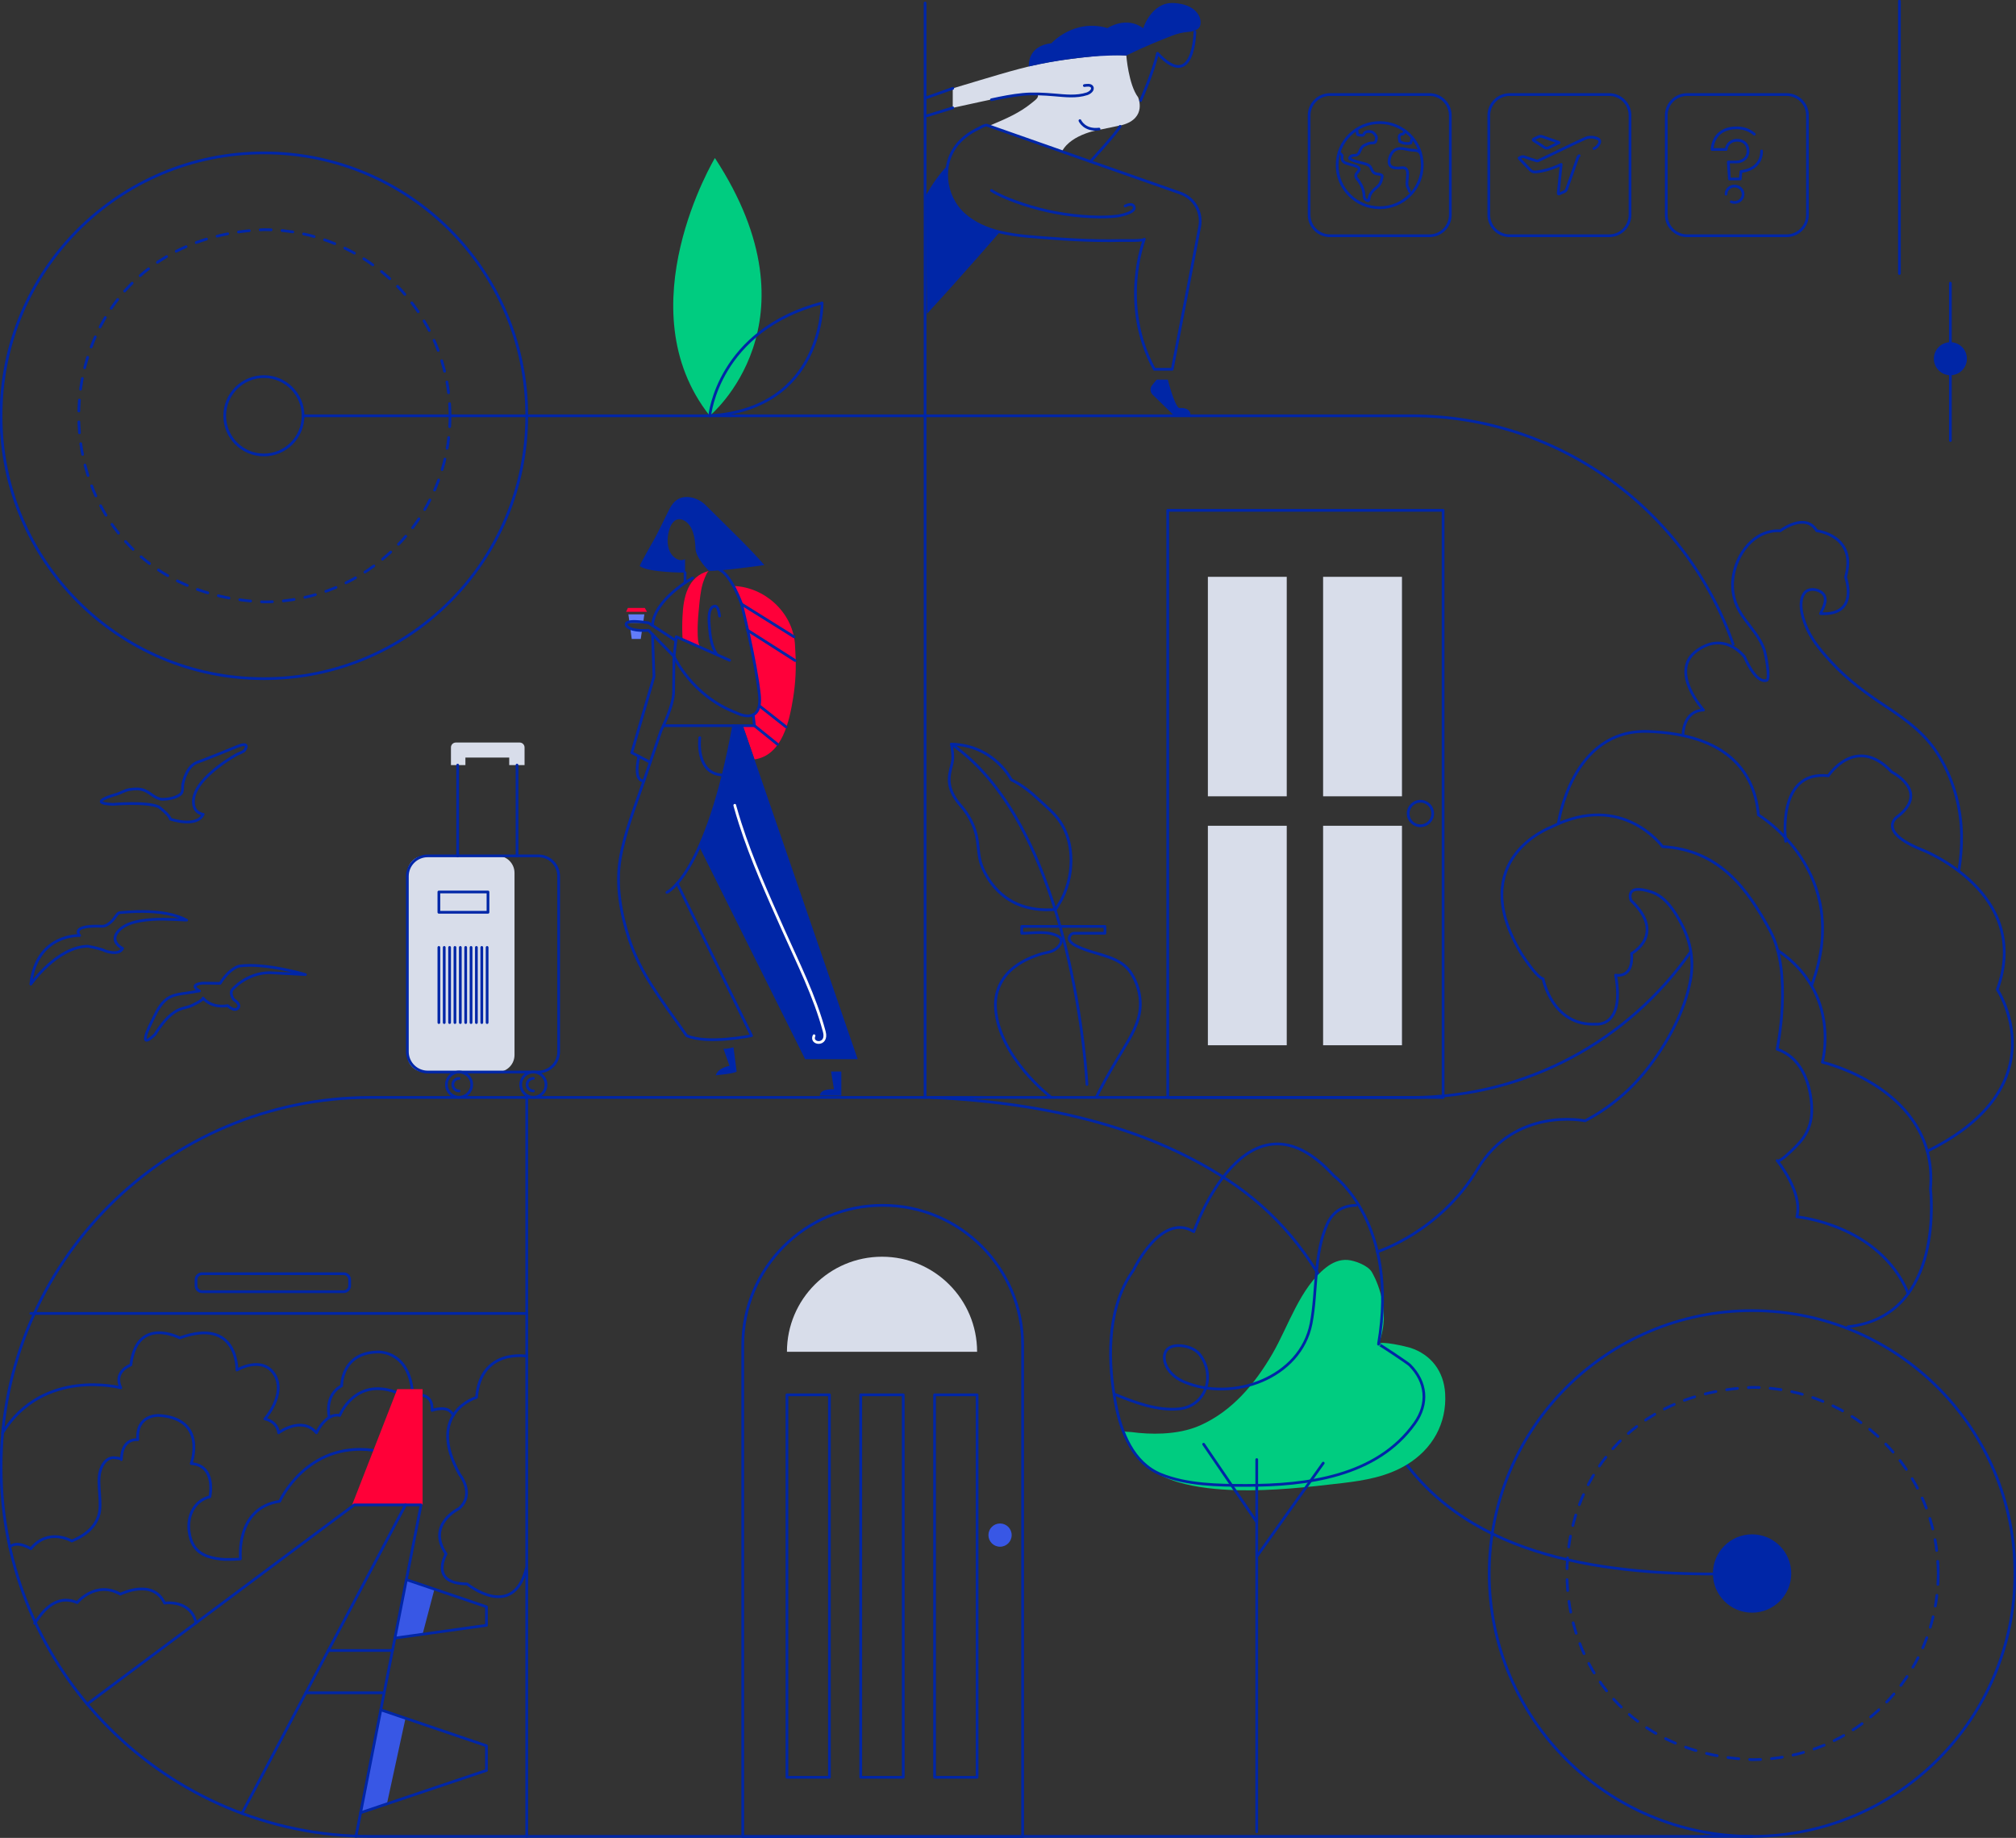 <svg width="554" height="505" viewBox="0 0 554 505" fill="none" xmlns="http://www.w3.org/2000/svg">
  <rect x="0" y="0" width="554" height="505" fill="#333333" stroke="none"/>
  <g clip-path="url(#clip0_1009_18222)">
    <path d="M144.754 504.583V301.547" stroke="#0026A7" stroke-width="0.75" stroke-linecap="round" stroke-linejoin="round"/>
    <path d="M481.471 432.353C449.445 433.226 410.15 430.806 388.33 404.673C377.52 391.722 374.343 374.774 367.415 359.798C360.487 344.821 350.814 333.077 337.46 324.278C313.529 308.505 284.039 302.807 255.832 301.539" stroke="#0026A7" stroke-width="0.75" stroke-linecap="round" stroke-linejoin="round"/>
    <path d="M242.573 331.19C263.798 331.19 281.025 348.417 281.025 369.64V504.714H204.113V369.64C204.113 348.417 221.34 331.19 242.565 331.19H242.573Z" stroke="#0026A7" stroke-width="0.75" stroke-linecap="round" stroke-linejoin="round"/>
    <path d="M216.254 371.434C216.254 357.007 227.953 345.309 242.381 345.309C256.809 345.309 268.508 357.007 268.508 371.434H216.254Z" fill="#D8DDEA"/>
    <path d="M227.929 383.256H216.254V488.346H227.929V383.256Z" stroke="#0026A7" stroke-width="0.75" stroke-linecap="round" stroke-linejoin="round"/>
    <path d="M248.211 383.256H236.535V488.346H248.211V383.256Z" stroke="#0026A7" stroke-width="0.75" stroke-linecap="round" stroke-linejoin="round"/>
    <path d="M268.5 383.256H256.824V488.346H268.5V383.256Z" stroke="#0026A7" stroke-width="0.75" stroke-linecap="round" stroke-linejoin="round"/>
    <path d="M274.814 424.992C276.578 424.992 278.008 423.562 278.008 421.799C278.008 420.035 276.578 418.605 274.814 418.605C273.051 418.605 271.621 420.035 271.621 421.799C271.621 423.562 273.051 424.992 274.814 424.992Z" fill="#3857E5"/>
    <path d="M254.211 301.546V0.819" stroke="#0026A7" stroke-width="0.75" stroke-linecap="round" stroke-linejoin="round"/>
    <path d="M72.519 186.475C112.412 186.475 144.752 154.136 144.752 114.245C144.752 74.353 112.412 42.015 72.519 42.015C32.625 42.015 0.285 74.353 0.285 114.245C0.285 154.136 32.625 186.475 72.519 186.475Z" stroke="#0026A7" stroke-width="0.75" stroke-linecap="round" stroke-linejoin="round"/>
    <path d="M123.668 114.244C123.668 142.488 100.773 165.39 72.52 165.39C4.678 162.699 4.694 65.789 72.52 63.106C100.766 63.106 123.66 86 123.66 114.252L123.668 114.244Z" stroke="#0026A7" stroke-width="0.75" stroke-linecap="round" stroke-linejoin="round" stroke-dasharray="3 3"/>
    <path d="M532.621 432.353C532.621 460.597 509.726 483.498 481.473 483.498C413.631 480.808 413.647 383.898 481.473 381.215C509.719 381.215 532.614 404.109 532.614 432.36L532.621 432.353Z" stroke="#0026A7" stroke-width="0.75" stroke-linecap="round" stroke-linejoin="round" stroke-dasharray="3 3"/>
    <path d="M481.472 504.582C521.365 504.582 553.706 472.244 553.706 432.352C553.706 392.461 521.365 360.122 481.472 360.122C441.578 360.122 409.238 392.461 409.238 432.352C409.238 472.244 441.578 504.582 481.472 504.582Z" stroke="#0026A7" stroke-width="0.75" stroke-linecap="round" stroke-linejoin="round"/>
    <path d="M464.531 261.627C447.589 285.766 419.545 301.546 387.82 301.546H101.816C45.742 301.546 0.293 346.993 0.293 403.064C0.293 459.135 45.75 504.582 101.816 504.582H481.479" stroke="#0026A7" stroke-width="0.75" stroke-linecap="round" stroke-linejoin="round"/>
    <path d="M83.281 114.244H387.819C428.73 114.244 463.509 140.47 476.267 177.026" stroke="#0026A7" stroke-width="0.75" stroke-linecap="round" stroke-linejoin="round"/>
    <path d="M396.565 140.216H320.898V301.547H396.565V140.216Z" stroke="#0026A7" stroke-width="0.75" stroke-linecap="round" stroke-linejoin="round"/>
    <path d="M353.599 158.493H331.926V218.801H353.599V158.493Z" fill="#D8DDEA"/>
    <path d="M385.263 158.493H363.59V218.801H385.263V158.493Z" fill="#D8DDEA"/>
    <path d="M353.599 226.896H331.926V287.204H353.599V226.896Z" fill="#D8DDEA"/>
    <path d="M385.263 226.896H363.59V287.204H385.263V226.896Z" fill="#D8DDEA"/>
    <path d="M390.34 226.896C392.202 226.896 393.711 225.387 393.711 223.525C393.711 221.664 392.202 220.154 390.34 220.154C388.478 220.154 386.969 221.664 386.969 223.525C386.969 225.387 388.478 226.896 390.34 226.896Z" stroke="#0026A7" stroke-width="0.75" stroke-linecap="round" stroke-linejoin="round"/>
    <path d="M173.246 172.943L173.602 175.564H176.084L176.463 172.943H173.246Z" fill="#627CFB"/>
    <path d="M177.068 168.8H172.684L173.001 171.135H176.727L177.068 168.8Z" fill="#627CFB"/>
    <path d="M177.796 168.112H172.051L172.546 167.045H177.2L177.796 168.112Z" fill="#FF003A"/>
    <path d="M193.041 160.588C192.894 161.122 192.771 161.663 192.678 162.212C192.33 164.129 192.16 166.101 191.982 168.034C191.804 169.967 191.681 171.869 191.719 173.786C191.75 175.085 191.735 176.716 192.431 177.869L187.59 175.735C187.443 173.662 187.451 171.567 187.544 169.495C187.791 164.206 188.874 158.384 194.828 156.861C194.333 156.985 193.652 158.848 193.467 159.328C193.304 159.738 193.165 160.163 193.041 160.588Z" fill="#FF003A"/>
    <path d="M201.539 161.014C210.006 161.253 217.614 168.096 218.418 176.585C218.434 176.756 218.449 176.918 218.457 177.088C218.503 177.861 218.534 178.634 218.581 179.408C218.82 183.513 218.627 187.626 217.97 191.686C216.949 197.964 215.063 207.543 207.33 208.665L204.137 199.402H207.33L207.021 196.611C207.021 196.611 208.792 195.358 208.769 193.417C208.738 191.477 207.733 184.371 207.733 184.371L205.892 175.093L204.168 167.539L203.449 165.104L201.547 161.029L201.539 161.014Z" fill="#FF003A"/>
    <path d="M201.562 287.753C201.562 287.753 199.892 288.271 198.802 288.155L200.472 292.871C200.472 292.871 197.364 293.335 196.676 295.461C196.676 295.461 201.856 294.998 202.428 294.425L201.562 287.753Z" fill="#0026A7"/>
    <path d="M231.2 294.425H228.378L229.182 299.319C229.182 299.319 225.44 298.971 225.27 301.043H231.2V294.425Z" fill="#0026A7"/>
    <path d="M235.694 291.031H221.25L192.309 232.927C192.309 232.927 199.546 216.049 201.61 199.395H204.139L235.694 291.031Z" fill="#0026A7"/>
    <path d="M223.699 284.583C222.609 286.995 227.589 287.49 226.522 283.485C223.931 273.751 219.246 264.535 215.163 255.357C210.91 245.808 206.604 236.252 203.41 226.293C202.9 224.708 202.421 223.108 201.972 221.507C201.949 221.43 201.918 221.345 201.918 221.268" stroke="white" stroke-width="0.75" stroke-linecap="round" stroke-linejoin="round"/>
    <path d="M185.209 180.374L185.109 189.861C185.24 193.696 181.668 200.709 181.668 200.709L176.951 214.548C174.539 221.631 171.67 228.643 170.418 236.058C169.196 243.303 170.619 251.096 172.876 258.001C175.923 267.349 181.714 274.702 187.312 282.627L188.681 284.567C194.503 287.08 206.534 284.567 206.534 284.567L186.091 242.738" stroke="#0026A7" stroke-width="0.75" stroke-linecap="round" stroke-linejoin="round"/>
    <path d="M192.299 202.695C192.299 202.695 190.961 212.924 198.949 212.971" stroke="#0026A7" stroke-width="0.75" stroke-linecap="round" stroke-linejoin="round"/>
    <path d="M183.262 245.213C183.262 245.213 194.179 240.303 201.61 199.395" stroke="#0026A7" stroke-width="0.75" stroke-linecap="round" stroke-linejoin="round"/>
    <path d="M197.735 169.271C197.688 168.668 197.325 166.418 196.405 166.542C194.402 166.805 194.835 170.818 194.928 172.124C195.121 174.776 195.5 177.575 196.977 179.848" stroke="#0026A7" stroke-width="0.75" stroke-linecap="round" stroke-linejoin="round"/>
    <path d="M200.497 181.426L185.837 174.954L185.219 180.374C185.219 180.374 190.105 191.214 202.276 195.83C202.276 195.83 209.652 199.827 208.67 190.766C207.696 181.704 203.784 165.978 203.784 165.978C203.784 165.978 200.938 157.983 197.745 156.561" stroke="#0026A7" stroke-width="0.75" stroke-linecap="round" stroke-linejoin="round"/>
    <path d="M185.712 176.029L178.196 171.135C170.109 169.89 172.336 172.109 172.336 172.109C173.758 173.617 178.196 173.184 178.196 173.184L185.217 180.367" stroke="#0026A7" stroke-width="0.75" stroke-linecap="round" stroke-linejoin="round"/>
    <path d="M190.335 158.817C190.335 158.817 179.695 164.701 179.309 171.861" stroke="#0026A7" stroke-width="0.75" stroke-linecap="round" stroke-linejoin="round"/>
    <path d="M179.308 174.328L179.718 185.91L173.602 206.817L178.689 209.454" stroke="#0026A7" stroke-width="0.75" stroke-linecap="round" stroke-linejoin="round"/>
    <path d="M176.951 214.548C176.951 214.548 173.943 215.197 175.559 207.829" stroke="#0026A7" stroke-width="0.75" stroke-linecap="round" stroke-linejoin="round"/>
    <path d="M208.754 194.005L216.014 199.734" stroke="#0026A7" stroke-width="0.75" stroke-linecap="round" stroke-linejoin="round"/>
    <path d="M213.665 204.513L207.324 199.395" stroke="#0026A7" stroke-width="0.75" stroke-linecap="round" stroke-linejoin="round"/>
    <path d="M206.99 196.395L207.322 199.394H182.301" stroke="#0026A7" stroke-width="0.75" stroke-linecap="round" stroke-linejoin="round"/>
    <path d="M218.49 181.488L205.469 173.191" stroke="#0026A7" stroke-width="0.75" stroke-linecap="round" stroke-linejoin="round"/>
    <path d="M218.179 174.97L203.781 165.978" stroke="#0026A7" stroke-width="0.75" stroke-linecap="round" stroke-linejoin="round"/>
    <path d="M188.254 157.333V160.124" stroke="#0026A7" stroke-width="0.75" stroke-linecap="round" stroke-linejoin="round"/>
    <path d="M194.829 156.854C194.829 156.854 191.179 153.421 191.109 150.607C191.048 147.978 190.452 144.073 187.7 142.883C185.844 142.079 184.56 143.579 184.019 145.218C183.377 147.158 183.176 149.547 184.034 151.473C184.723 153.011 186.524 154.519 188.256 153.638V157.341C188.256 157.341 178.143 157.341 175.815 155.555C175.622 155.408 179.712 148.318 180.099 147.607C181.081 145.774 181.962 143.88 182.898 142.017C183.679 140.463 184.444 138.483 185.89 137.432C188.388 135.615 192.006 136.898 193.878 138.762C202.166 147.004 206.009 150.614 210.053 155.277C210.053 155.277 197.79 156.993 194.829 156.854Z" fill="#0026A7"/>
    <path d="M55.786 274.23C55.786 274.23 57.874 277.099 62.568 276.318C62.568 276.318 64.331 278.081 65.367 277.037C66.403 275.993 64.261 274.694 64.261 274.694C64.261 274.694 62.892 272.931 63.936 271.826C63.936 271.826 67.648 267.395 73.972 267.264L83.947 267.782C83.947 267.782 72.867 264.457 65.769 265.439C65.769 265.439 63.225 265.895 60.488 270.194L55.794 270.132C55.794 270.132 51.557 270.395 54.82 272.282L51.642 272.8C49.299 273.179 47.127 273.248 45.309 274.942C43.423 276.704 42.603 278.97 41.459 281.212C41.459 281.212 37.415 289.098 42.565 284.274C44.204 281.684 46.199 278.862 49.029 277.493C50.08 276.983 51.271 276.851 52.361 276.442C52.694 276.318 56.111 274.679 55.786 274.238V274.23Z" stroke="#0026A7" stroke-width="0.75" stroke-linecap="round" stroke-linejoin="round"/>
    <path d="M33.695 260.592C33.695 260.592 29.782 258.751 32.651 255.69C34.174 254.058 36.556 253.37 38.69 253.007C42.85 252.295 47.064 252.628 51.293 252.821C51.077 252.813 50.698 252.52 50.497 252.435C46.492 250.679 41.914 250.37 37.592 250.463C36.069 250.494 34.553 250.618 33.038 250.749C32.929 250.757 32.813 250.772 32.713 250.819C32.087 251.112 31.414 252.435 30.896 252.945C30.154 253.672 29.187 254.483 28.089 254.514C28.089 254.514 19.483 253.927 21.896 257.058C21.896 257.058 10.034 256.471 8.473 270.419C8.473 270.419 15.656 260.166 24.115 259.989C24.115 259.989 27.764 260.638 28.94 261.295C28.94 261.295 32.651 262.695 33.695 260.592V260.592Z" stroke="#0026A7" stroke-width="0.75" stroke-linecap="round" stroke-linejoin="round"/>
    <path d="M55.819 223.741C55.773 223.842 54.845 223.432 54.783 223.401C54.056 223.014 53.538 222.388 53.322 221.592C52.17 217.308 56.941 213.033 59.902 210.729C61.503 209.484 63.204 208.37 64.967 207.358C65.485 207.064 66.907 206.623 67.248 206.128C67.248 206.128 69.088 203.476 65.036 205.17C61.943 206.461 58.819 207.69 55.696 208.919C54.961 209.206 54.064 209.422 53.399 209.863C52.162 210.682 51.343 212.059 50.825 213.412C50.577 214.061 50.399 214.734 50.26 215.406C50.051 216.435 50.461 217.633 49.479 218.337C48.157 219.288 46.139 219.643 44.554 219.612C42.845 219.574 41.337 217.881 39.845 217.231C38.484 216.636 37.108 216.721 35.677 216.922C34.262 217.123 33.188 217.919 31.881 218.283C31.881 218.283 23.329 220.641 30.999 221.012C30.999 221.012 40.139 220.2 43.603 221.677C43.603 221.677 46.657 223.958 46.788 225.063C46.788 225.063 54.064 227.568 55.835 223.734L55.819 223.741Z" stroke="#0026A7" stroke-width="0.75" stroke-linecap="round" stroke-linejoin="round"/>
    <path d="M288.579 301.284C288.579 301.284 274.676 290.629 273.586 277.245C273.207 272.645 275.133 268.501 278.782 265.71C281.017 264.001 283.646 262.833 286.336 262.053C287.357 261.759 288.501 261.65 289.452 261.179C290.806 260.498 292.816 258.388 290.775 257.251C287.898 255.651 283.916 256.432 280.785 256.432V254.553H303.633V256.432H295.182C294.254 256.432 293.527 257.537 293.898 258.326C294.44 259.47 296.326 260.189 297.393 260.622C301.963 262.493 308.01 262.857 310.878 267.449C312.51 270.055 313.43 273.132 313.36 276.217C313.252 280.841 310.731 284.908 308.412 288.743C306.254 292.307 304.12 295.894 302.211 299.598C301.924 300.155 301.638 300.711 301.368 301.284" stroke="#0026A7" stroke-width="0.75" stroke-linecap="round" stroke-linejoin="round"/>
    <path d="M298.699 297.982C298.699 297.982 295.289 227.902 261.461 204.459" stroke="#0026A7" stroke-width="0.75" stroke-linecap="round" stroke-linejoin="round"/>
    <path d="M261.461 204.459C261.685 206.245 262.079 208.047 261.615 209.825C261.128 211.704 260.626 213.474 260.935 215.446C261.291 217.734 262.582 219.721 264.074 221.438C266.077 223.734 267.561 226.448 268.281 229.417C268.945 232.185 268.752 235.115 269.75 237.814C270.275 239.236 271.033 240.62 271.876 241.881C273.763 244.703 276.376 246.999 279.492 248.368C282.771 249.806 286.405 250.185 289.946 249.906C290.162 249.891 290.681 248.901 290.781 248.747C291.477 247.68 292.065 246.535 292.552 245.36C294.098 241.649 294.639 237.52 294.137 233.53C293.797 230.817 292.892 228.172 291.384 225.876C289.791 223.44 287.464 221.6 285.361 219.629C283.126 217.533 280.691 215.593 277.915 214.271C277.915 214.271 273.283 204.753 261.445 204.459" stroke="#0026A7" stroke-width="0.75" stroke-linecap="round" stroke-linejoin="round"/>
    <path d="M308.566 393.029C308.907 393.516 310.291 393.408 310.816 393.477C313.708 393.871 316.639 394.026 319.554 393.879C323.072 393.694 326.629 393.075 329.861 391.629C338.675 387.686 344.853 380.217 349.624 372.045C354.116 364.336 357.194 353.883 364.454 348.231C366.14 346.916 368.119 346.043 370.3 346.197C372.295 346.344 375.836 347.674 376.942 349.46C376.942 349.46 382.973 359.187 378.805 369.331C379.254 368.233 386.816 370.089 387.566 370.336C393.303 372.207 396.767 376.838 397.13 382.861C397.625 391.15 393.597 398.217 386.545 402.469C381.156 405.724 375.14 406.76 368.985 407.495C359.297 408.647 349.547 409.698 339.773 409.459C330.015 409.126 315.927 407.649 310.855 397.815C310.855 397.815 308.752 393.794 308.559 393.029H308.566Z" fill="#00CC80"/>
    <path d="M330.758 396.833L345.356 418.235" stroke="#0026A7" stroke-width="0.75" stroke-linecap="round" stroke-linejoin="round"/>
    <path d="M345.355 401.047V503.323" stroke="#0026A7" stroke-width="0.75" stroke-linecap="round" stroke-linejoin="round"/>
    <path d="M363.627 402.021L345.355 427.682" stroke="#0026A7" stroke-width="0.75" stroke-linecap="round" stroke-linejoin="round"/>
    <path d="M306.48 383.156C311.854 385.382 318.079 387.694 323.986 387.122C331.378 386.403 334.154 378.006 329.708 372.192C328.409 370.499 325.857 369.718 323.8 369.726C322.602 369.726 321.303 370.058 320.568 371.009C319.865 371.914 319.834 373.182 320.128 374.287C320.8 376.792 322.965 378.687 325.362 379.692C338.731 385.305 357.35 378.679 360.288 363.672C362.005 354.896 360.969 344.45 364.781 336.208C366.289 332.946 368.995 331.245 372.59 331.19" stroke="#0026A7" stroke-width="0.75" stroke-linecap="round" stroke-linejoin="round"/>
    <path d="M328.059 338.435C328.059 338.435 342.557 296.668 366.55 323.072C366.55 323.072 384.504 336.015 378.805 369.331C378.828 369.184 386.831 374.504 387.38 375.053C392.012 379.715 392.623 385.653 388.772 391.073C378.326 405.763 359.081 408.152 342.41 408.145C334.809 408.145 326.149 408.029 319.013 405.114C311.358 401.99 308.087 393.547 306.626 385.939C304.422 374.457 304.097 360.733 310.484 350.473C310.801 349.963 311.141 349.46 311.489 348.966C311.489 348.966 319.082 332.915 328.059 338.435V338.435Z" stroke="#0026A7" stroke-width="0.75" stroke-linecap="round" stroke-linejoin="round"/>
    <path d="M72.521 125.007C78.465 125.007 83.284 120.188 83.284 114.244C83.284 108.3 78.465 103.481 72.521 103.481C66.577 103.481 61.758 108.3 61.758 114.244C61.758 120.188 66.577 125.007 72.521 125.007Z" stroke="#0026A7" stroke-width="0.75" stroke-linecap="round" stroke-linejoin="round"/>
    <path d="M481.474 443.115C487.418 443.115 492.237 438.296 492.237 432.352C492.237 426.408 487.418 421.59 481.474 421.59C475.53 421.59 470.711 426.408 470.711 432.352C470.711 438.296 475.53 443.115 481.474 443.115Z" fill="#0026A7"/>
    <path d="M102.374 398.464C84.234 396.145 76.866 412.513 76.866 412.513C64.618 414.33 66.087 428.324 66.087 428.332C66.103 428.471 62.167 428.502 61.819 428.487C60.234 428.409 58.641 428.177 57.141 427.659C53.793 426.5 52.378 424.095 51.953 420.685C51.435 416.549 53.383 412.312 57.682 411.268C57.682 411.268 59.561 402.67 52.54 402.145C52.54 402.145 57.087 389.735 43.587 388.915C43.587 388.915 37.316 388.645 37.857 395.596C37.857 395.596 33.488 394.915 33.357 401.054C33.365 400.668 31.277 400.513 31.061 400.529C29.073 400.668 28.022 402.492 27.527 404.224C26.529 407.719 28.254 413.155 27.055 416.611C25.857 420.067 22.988 422.069 19.725 423.43C19.725 423.43 13.292 419.611 8.475 425.549C8.475 425.549 4.733 423.144 2.684 425.054" stroke="#0026A7" stroke-width="0.75" stroke-linecap="round" stroke-linejoin="round"/>
    <path d="M108.829 382.552C97.471 378.361 93.373 388.915 93.373 388.915C89.553 388.096 86.963 393.693 86.963 393.693C82.873 388.923 76.571 393.693 76.571 393.693C76.138 390.423 72.775 389.874 72.775 389.874C72.775 389.874 78.805 383.024 75.419 377.665C72.04 372.307 65.112 376.444 65.112 376.444C65.112 376.444 65.46 361.792 49.4 367.614C49.4 367.614 37.562 361.413 35.962 375.037C35.962 375.037 31.036 376.8 33.194 381.33C33.194 381.33 11.984 375.655 0.711 393.693" stroke="#0026A7" stroke-width="0.75" stroke-linecap="round" stroke-linejoin="round"/>
    <path d="M90.466 389.356C90.466 389.356 89.005 383.402 93.892 380.774C93.892 380.774 93.745 371.867 103.526 371.488C103.526 371.488 111.776 370.684 113.276 381.694" stroke="#0026A7" stroke-width="0.75" stroke-linecap="round" stroke-linejoin="round"/>
    <path d="M144.66 372.617C144.66 372.617 132.073 370.429 130.944 383.96C130.944 383.96 116.755 388.096 126.343 405.191C126.343 405.191 130.665 410.449 126.157 414.492C126.157 414.492 117.041 418.814 122.585 426.987C122.585 426.987 117.822 435.152 128.361 435.221C128.361 435.221 140.903 445.489 144.66 430.922" stroke="#0026A7" stroke-width="0.75" stroke-linecap="round" stroke-linejoin="round"/>
    <path d="M116.129 383.402C116.129 383.402 119.013 383.681 118.727 387.539C118.727 387.539 123.312 385.799 124.541 388.923" stroke="#0026A7" stroke-width="0.75" stroke-linecap="round" stroke-linejoin="round"/>
    <path d="M116.128 449.03L119.383 436.651L111.674 434.038L108.52 450.097L116.128 449.03Z" fill="#3857E5"/>
    <path d="M106.393 495.343L111.434 472.124L104.645 469.812L99.094 498.08L106.393 495.343Z" fill="#3857E5"/>
    <path d="M116.131 413.495V381.694H109.164L96.762 413.495H116.131Z" fill="#FF0038"/>
    <path d="M8.473 360.888H144.659" stroke="#0026A7" stroke-width="0.75" stroke-linecap="round" stroke-linejoin="round"/>
    <path d="M23.961 468.227L97.339 413.494H115.71L97.818 504.582" stroke="#0026A7" stroke-width="0.75" stroke-linecap="round" stroke-linejoin="round"/>
    <path d="M66.481 498.265L111.435 413.494" stroke="#0026A7" stroke-width="0.75" stroke-linecap="round" stroke-linejoin="round"/>
    <path d="M111.674 434.038L133.68 441.492V446.587L108.52 450.097" stroke="#0026A7" stroke-width="0.75" stroke-linecap="round" stroke-linejoin="round"/>
    <path d="M104.645 469.812L133.68 479.686V486.451L99.094 498.08" stroke="#0026A7" stroke-width="0.75" stroke-linecap="round" stroke-linejoin="round"/>
    <path d="M90.219 453.507H107.856" stroke="#0026A7" stroke-width="0.75" stroke-linecap="round" stroke-linejoin="round"/>
    <path d="M84.055 465.127H105.573" stroke="#0026A7" stroke-width="0.75" stroke-linecap="round" stroke-linejoin="round"/>
    <path d="M9.52 446.038C11.136 443.734 14.855 437.672 21.21 440.347C21.21 440.347 26.221 434.162 33.079 438.028C33.079 438.028 41.948 433.528 45.219 440.487C45.219 440.487 52.425 439.365 53.871 445.93" stroke="#0026A7" stroke-width="0.75" stroke-linecap="round" stroke-linejoin="round"/>
    <path d="M94.426 349.979H55.533C54.615 349.979 53.871 350.723 53.871 351.641V353.257C53.871 354.175 54.615 354.919 55.533 354.919H94.426C95.344 354.919 96.089 354.175 96.089 353.257V351.641C96.089 350.723 95.344 349.979 94.426 349.979Z" stroke="#0026A7" stroke-width="0.75" stroke-linecap="round" stroke-linejoin="round"/>
    <path d="M462.496 201.775C462.496 201.775 462.496 195.304 468.133 195.095C468.133 195.095 458.529 184.448 466.254 178.82C473.978 173.183 479.399 180.49 479.399 180.49C479.399 180.49 482.321 187.796 485.453 186.961C486.597 186.652 485.113 179.577 484.935 178.951C483.814 175.116 480.899 172.333 478.734 169.101C476.669 166.016 475.772 162.629 476.213 158.926C476.994 152.385 481.997 145.449 489.211 145.852C489.211 145.852 496.1 140.602 499.231 145.836C499.231 145.836 510.497 147.104 507.165 158.586C507.165 158.586 511.131 169.232 500.275 168.606C501.141 166.812 502.51 164.361 500.67 162.854C499.34 161.764 496.842 161.508 495.767 163.062C493.919 165.753 495.543 170.578 496.804 173.199C498.389 176.493 500.832 179.299 503.283 181.974C507.783 186.869 512.971 190.634 518.484 194.268C523.998 197.902 528.907 201.551 532.387 206.987C536.678 213.69 538.944 221.646 539.044 229.587C539.083 232.818 538.812 236.05 538.302 239.236" stroke="#0026A7" stroke-width="0.75" stroke-linecap="round" stroke-linejoin="round"/>
    <path d="M490.706 231.172C490.706 231.172 488.069 211.541 502.428 213.157C502.428 213.157 510.044 201.583 519.864 212.129C519.864 212.129 530.704 217.549 521.186 224.577C521.186 224.577 515.766 228.536 528.214 233.515C528.214 233.515 558.54 245.236 548.867 271.896C548.867 271.896 566.303 298.207 529.676 316.284" stroke="#0026A7" stroke-width="0.75" stroke-linecap="round" stroke-linejoin="round"/>
    <path d="M378.512 343.94C378.512 343.94 395.646 338.558 406.038 321.231C416.43 303.904 435.575 307.971 435.575 307.971C442.542 304.345 448.58 299.134 453.312 292.871C458.47 286.052 462.985 277.787 464.555 269.297C465.545 263.924 464.609 258.736 462.096 253.926C460.287 250.463 457.72 246.365 453.784 245.081C446.168 242.592 448.217 247.424 448.217 247.424C458.029 256.803 448.364 261.975 448.364 261.975C448.951 269.057 443.972 267.929 443.972 267.929C446.609 282.433 438.552 281.405 438.552 281.405C426.536 281.993 424.046 268.957 424.046 268.957C422.144 268.516 418.038 261.975 418.038 261.975C402.365 235.95 426.389 227.205 426.389 227.205C445.874 217.394 456.861 232.625 456.861 232.625C472.388 233.507 480.151 244.053 486.452 255.767C492.754 267.488 488.354 288.286 488.354 288.286C494.656 290.42 497.215 296.861 497.788 303C498.244 307.933 497.045 311.536 493.496 315.03C493.063 315.456 488.988 319.654 488.362 318.889C488.362 318.889 495.538 327.664 493.782 334.344C493.782 334.344 516.422 336.362 524.394 355.413" stroke="#0026A7" stroke-width="0.75" stroke-linecap="round" stroke-linejoin="round"/>
    <path d="M428.215 226.355C428.215 226.355 431.725 200.113 453.112 200.987C474.499 201.861 482.123 211.904 483.214 223.92C483.214 223.92 509.495 239.422 497.881 270.635" stroke="#0026A7" stroke-width="0.75" stroke-linecap="round" stroke-linejoin="round"/>
    <path d="M488.5 261.109C506.129 272.97 500.779 291.859 500.779 291.859C500.779 291.859 532.743 299.242 530.501 326.682C530.501 326.682 534.8 361.638 507.846 364.545" stroke="#0026A7" stroke-width="0.75" stroke-linecap="round" stroke-linejoin="round"/>
    <path d="M196.459 43.422C196.459 43.422 171.67 84.717 195.036 114.245C195.036 114.245 226.12 88.722 196.459 43.422Z" fill="#00CC80"/>
    <path d="M195.035 114.245C195.035 114.245 197.27 90.755 225.917 83.24C225.917 83.24 226.327 112.343 195.035 114.245Z" stroke="#0026A7" stroke-width="0.75" stroke-linecap="round" stroke-linejoin="round"/>
    <path d="M284.588 27.417C284.178 27.796 283.683 28.143 283.304 28.46C280.18 30.997 276.361 32.667 272.68 34.213C272.379 34.337 272.077 34.468 271.768 34.592L291.817 41.635C294.423 36.633 302.743 35.535 302.743 35.535L308.426 34.344C315.284 32.427 312.748 26.721 312.748 26.721C310.119 23.241 309.516 15.27 309.516 15.27C305.542 14.853 301.436 15.34 297.485 15.796C295.358 16.043 293.232 16.298 291.113 16.608C283.66 17.69 276.523 19.886 269.317 22.028C266.811 22.77 264.314 23.52 261.816 24.278V29.636L269.742 27.904C274.698 26.814 279.6 26.025 284.688 25.917C285.307 25.901 285.376 26.388 285.082 26.845C284.951 27.046 284.781 27.239 284.58 27.424L284.588 27.417Z" fill="#D8DDEA"/>
    <path d="M272.449 52.344C274.475 53.612 276.748 54.547 278.983 55.367C284.906 57.539 291.107 58.9 297.378 59.403C300.494 59.658 303.749 59.766 306.919 59.372C307.801 59.264 312.625 58.359 311.551 56.596C311.125 55.9 309.834 56.225 309.185 56.596" stroke="#0026A7" stroke-width="0.75" stroke-linecap="round" stroke-linejoin="round"/>
    <path d="M314.466 65.72C314.466 65.72 307.468 83.495 317.211 101.471H322.129L329.667 62.325C330.448 58.351 328.191 54.416 324.371 53.071L271.228 34.406C270.702 34.221 269.086 35.202 268.645 35.419C266.736 36.347 264.949 37.592 263.519 39.169C258.331 44.875 259.351 53.929 264.942 58.939C267.687 61.398 271.174 62.89 274.754 63.756C279.439 64.885 284.357 65.117 289.136 65.488C293.288 65.805 297.448 66.029 301.615 66.106C303.834 66.145 306.061 66.145 308.28 66.083C308.953 66.068 314.265 66.23 314.466 65.735V65.72Z" stroke="#0026A7" stroke-width="0.75" stroke-linecap="round" stroke-linejoin="round"/>
    <path d="M317.852 104.302H320.922C320.922 104.302 322.607 111.129 323.992 112.119C323.992 112.119 327.154 111.724 327.154 114.052H322.507L316.747 108.454C316.035 107.758 315.966 106.637 316.592 105.864L317.852 104.309V104.302Z" fill="#0026A7"/>
    <path d="M272.449 27.409C275.302 26.799 278.163 26.219 281.071 25.94C283.978 25.662 286.87 25.84 289.746 26.079C292.723 26.327 295.785 26.713 298.692 25.778C299.38 25.554 300.571 24.757 300.084 23.876C299.728 23.234 298.545 23.435 297.981 23.512" stroke="#0026A7" stroke-width="0.75" stroke-linecap="round" stroke-linejoin="round"/>
    <path d="M296.766 33.147C296.766 33.147 297.987 35.969 302.023 35.474" stroke="#0026A7" stroke-width="0.75" stroke-linecap="round" stroke-linejoin="round"/>
    <path d="M299.652 44.381C299.652 44.381 306.967 36.417 307.817 34.724" stroke="#0026A7" stroke-width="0.75" stroke-linecap="round" stroke-linejoin="round"/>
    <path d="M254.734 31.816L261.825 29.628" stroke="#0026A7" stroke-width="0.75" stroke-linecap="round" stroke-linejoin="round"/>
    <path d="M261.825 24.27L254.734 26.79" stroke="#0026A7" stroke-width="0.75" stroke-linecap="round" stroke-linejoin="round"/>
    <path d="M313.453 27.618C313.453 27.618 316.933 19.816 318.085 14.644C328.113 25.399 328.361 8.775 328.361 8.775" stroke="#0026A7" stroke-width="0.75" stroke-linecap="round" stroke-linejoin="round"/>
    <path d="M314.157 7.747C314.157 7.747 316.399 0.549 322.5 0.827C328.609 1.106 330.426 4.77 329.822 6.989C329.467 8.281 327.812 8.675 326.49 8.775C324.951 8.891 323.443 9.27 322.005 9.835C319.005 11.002 314.18 12.958 310.678 14.706L309.51 15.262C309.51 15.262 299.118 14.59 282.726 18.255C282.726 18.255 282.169 12.595 288.919 11.891C288.919 11.891 295.09 5.01 304.345 7.716C304.345 7.716 309.487 4.268 314.149 7.755L314.157 7.747Z" fill="#0026A7"/>
    <path d="M254.418 53.713C256.181 50.605 258.168 47.744 260.387 45.478C260.387 45.478 256.807 58.932 274.753 63.749C274.753 63.749 264.354 75.787 254.735 86.217" fill="#0026A7"/>
    <path d="M136.704 235.161H116.631C114.043 235.161 111.945 237.259 111.945 239.847V289.871C111.945 292.459 114.043 294.557 116.631 294.557H136.704C139.291 294.557 141.389 292.459 141.389 289.871V239.847C141.389 237.259 139.291 235.161 136.704 235.161Z" fill="#D8DDEA"/>
    <path d="M126.159 301.5C128.077 301.5 129.631 299.945 129.631 298.028C129.631 296.111 128.077 294.557 126.159 294.557C124.242 294.557 122.688 296.111 122.688 298.028C122.688 299.945 124.242 301.5 126.159 301.5Z" stroke="#0026A7" stroke-width="0.75" stroke-linecap="round" stroke-linejoin="round"/>
    <path d="M126.158 299.769C125.199 299.769 124.426 298.995 124.426 298.037C124.426 297.078 125.199 296.305 126.158 296.305" stroke="#0026A7" stroke-width="0.75" stroke-linecap="round" stroke-linejoin="round"/>
    <path d="M146.569 301.5C148.487 301.5 150.041 299.945 150.041 298.028C150.041 296.111 148.487 294.557 146.569 294.557C144.652 294.557 143.098 296.111 143.098 298.028C143.098 299.945 144.652 301.5 146.569 301.5Z" stroke="#0026A7" stroke-width="0.75" stroke-linecap="round" stroke-linejoin="round"/>
    <path d="M146.572 299.769C145.613 299.769 144.84 298.995 144.84 298.037C144.84 297.078 145.613 296.305 146.572 296.305" stroke="#0026A7" stroke-width="0.75" stroke-linecap="round" stroke-linejoin="round"/>
    <path d="M134.098 245.089H120.605V250.671H134.098V245.089Z" stroke="#0026A7" stroke-width="0.75" stroke-linecap="round" stroke-linejoin="round"/>
    <path d="M120.605 260.32V280.972" stroke="#0026A7" stroke-width="0.75" stroke-linecap="round" stroke-linejoin="round"/>
    <path d="M122.074 260.32V280.972" stroke="#0026A7" stroke-width="0.75" stroke-linecap="round" stroke-linejoin="round"/>
    <path d="M123.551 260.32V280.972" stroke="#0026A7" stroke-width="0.75" stroke-linecap="round" stroke-linejoin="round"/>
    <path d="M125.02 260.32V280.972" stroke="#0026A7" stroke-width="0.75" stroke-linecap="round" stroke-linejoin="round"/>
    <path d="M126.496 260.32V280.972" stroke="#0026A7" stroke-width="0.75" stroke-linecap="round" stroke-linejoin="round"/>
    <path d="M127.969 260.32V280.972" stroke="#0026A7" stroke-width="0.75" stroke-linecap="round" stroke-linejoin="round"/>
    <path d="M129.445 260.32V280.972" stroke="#0026A7" stroke-width="0.75" stroke-linecap="round" stroke-linejoin="round"/>
    <path d="M130.914 260.32V280.972" stroke="#0026A7" stroke-width="0.75" stroke-linecap="round" stroke-linejoin="round"/>
    <path d="M132.391 260.32V280.972" stroke="#0026A7" stroke-width="0.75" stroke-linecap="round" stroke-linejoin="round"/>
    <path d="M133.859 260.32V280.972" stroke="#0026A7" stroke-width="0.75" stroke-linecap="round" stroke-linejoin="round"/>
    <path d="M147.931 235.161H117.536C114.448 235.161 111.945 237.664 111.945 240.751V288.966C111.945 292.054 114.448 294.557 117.536 294.557H147.931C151.018 294.557 153.521 292.054 153.521 288.966V240.751C153.521 237.664 151.018 235.161 147.931 235.161Z" stroke="#0026A7" stroke-width="0.75" stroke-linecap="round" stroke-linejoin="round"/>
    <path d="M123.922 210.226V205.371C123.922 204.628 124.525 204.025 125.267 204.025H142.804C143.546 204.025 144.149 204.628 144.149 205.371V210.226H139.935V208.162H127.896V210.226H123.922Z" fill="#D8DDEA"/>
    <path d="M125.77 210.227V235.161" stroke="#0026A7" stroke-width="0.75" stroke-linecap="round" stroke-linejoin="round"/>
    <path d="M142.078 210.227V235.161" stroke="#0026A7" stroke-width="0.75" stroke-linecap="round" stroke-linejoin="round"/>
    <path d="M535.968 103.103C538.475 103.103 540.507 101.071 540.507 98.565C540.507 96.058 538.475 94.026 535.968 94.026C533.462 94.026 531.43 96.058 531.43 98.565C531.43 101.071 533.462 103.103 535.968 103.103Z" fill="#0026A7"/>
    <path d="M521.965 0.294V75.161" stroke="#0026A7" stroke-width="0.75" stroke-linecap="round" stroke-linejoin="round"/>
    <path d="M535.969 77.797V121.041" stroke="#0026A7" stroke-width="0.75" stroke-linecap="round" stroke-linejoin="round"/>
    <path d="M392.801 25.979H365.491C362.318 25.979 359.746 28.55 359.746 31.723V59.032C359.746 62.205 362.318 64.776 365.491 64.776H392.801C395.974 64.776 398.546 62.205 398.546 59.032V31.723C398.546 28.55 395.974 25.979 392.801 25.979Z" stroke="#0026A7" stroke-width="0.75" stroke-linecap="round" stroke-linejoin="round"/>
    <path d="M442.184 25.979H414.874C411.701 25.979 409.129 28.55 409.129 31.723V59.032C409.129 62.205 411.701 64.776 414.874 64.776H442.184C445.357 64.776 447.929 62.205 447.929 59.032V31.723C447.929 28.55 445.357 25.979 442.184 25.979Z" stroke="#0026A7" stroke-width="0.75" stroke-linecap="round" stroke-linejoin="round"/>
    <path d="M490.946 25.979H463.636C460.463 25.979 457.891 28.55 457.891 31.723V59.032C457.891 62.205 460.463 64.776 463.636 64.776H490.946C494.118 64.776 496.69 62.205 496.69 59.032V31.723C496.69 28.55 494.118 25.979 490.946 25.979Z" stroke="#0026A7" stroke-width="0.75" stroke-linecap="round" stroke-linejoin="round"/>
    <path d="M433.973 42.779C433.826 42.849 433.679 43.004 433.625 43.158C432.589 46.073 431.56 48.996 430.532 51.918C430.408 52.266 430.207 52.514 429.867 52.661C429.434 52.846 429.009 53.063 428.576 53.248C428.266 53.387 428.181 53.318 428.212 52.985C428.29 52.135 428.382 51.292 428.468 50.449C428.622 48.988 428.777 47.527 428.931 46.065C428.962 45.787 428.986 45.509 429.016 45.169C428.553 45.377 428.15 45.571 427.741 45.748C426.047 46.475 424.284 46.955 422.46 47.21C422.212 47.248 421.957 47.241 421.702 47.248C421.223 47.256 420.836 47.04 420.519 46.707C419.514 45.663 418.508 44.612 417.511 43.56C417.48 43.529 417.472 43.483 417.449 43.421C417.936 43.143 418.362 42.895 418.988 43.135C420.063 43.545 421.176 43.862 422.274 44.202C422.398 44.241 422.576 44.233 422.699 44.171C424.648 43.243 426.589 42.308 428.537 41.372C430.895 40.243 433.246 39.076 435.635 38.009C436.733 37.522 437.924 37.607 439.037 38.086C439.648 38.349 439.772 38.906 439.424 39.532C439.099 40.112 438.628 40.545 438.032 40.831" stroke="#0026A7" stroke-width="0.75" stroke-linecap="round" stroke-linejoin="round"/>
    <path d="M428.423 39.2C427.518 39.633 426.621 40.019 425.763 40.491C425.206 40.8 424.781 40.816 424.247 40.421C423.373 39.78 422.438 39.238 421.525 38.651C421.232 38.458 421.239 38.334 421.564 38.171C422.051 37.932 422.538 37.692 423.033 37.491C423.211 37.421 423.451 37.414 423.636 37.475C425.206 38.001 426.768 38.558 428.337 39.099C428.353 39.099 428.368 39.13 428.415 39.2H428.423Z" stroke="#0026A7" stroke-width="0.75" stroke-linecap="round" stroke-linejoin="round"/>
    <path d="M484.093 41.481C484.093 44.712 481.889 46.738 478.417 47.125L478.24 49.181H475.24L474.946 44.511H477.064C478.889 44.511 480.358 43.39 480.358 41.511C480.358 39.633 479.183 38.542 477.389 38.542C475.742 38.542 474.536 39.54 474.358 41.071H470.477C470.739 37.514 473.09 35.133 477.204 35.133C479.144 35.133 480.861 35.767 482.098 36.873M474.319 53.357C474.319 52.096 475.379 51.122 476.647 51.122C477.915 51.122 478.997 52.096 478.997 53.357C478.997 54.617 477.938 55.622 476.647 55.622C476.33 55.622 476.028 55.56 475.75 55.452" stroke="#0026A7" stroke-width="0.75" stroke-linecap="round" stroke-linejoin="round"/>
    <path d="M379.144 57.076C385.605 57.076 390.843 51.839 390.843 45.378C390.843 38.917 385.605 33.68 379.144 33.68C372.683 33.68 367.445 38.917 367.445 45.378C367.445 51.839 372.683 57.076 379.144 57.076Z" stroke="#0026A7" stroke-width="0.75" stroke-linecap="round" stroke-linejoin="round"/>
    <path d="M390.264 42.03C389.831 41.272 388.834 41.319 388.076 41.265C386.329 41.156 384.504 40.144 382.942 41.504C381.999 42.332 381.001 44.984 382.432 45.857C382.679 46.004 382.965 46.074 383.243 46.12C383.8 46.205 384.372 46.205 384.921 46.12C387.976 45.641 386.336 49.313 386.692 51.038L387.357 52.607" stroke="#0026A7" stroke-width="0.75" stroke-linecap="round" stroke-linejoin="round"/>
    <path d="M372.867 35.683C372.914 36.046 372.96 36.409 373.007 36.773C373.014 36.85 373.03 36.935 373.084 36.989C373.13 37.036 373.2 37.051 373.262 37.067C373.555 37.129 373.857 37.159 374.159 37.175C374.352 37.175 374.561 37.175 374.692 37.036C374.8 36.927 374.831 36.757 374.901 36.626C375.272 35.961 376.726 36.038 377.267 36.379C377.491 36.518 377.654 36.726 377.824 36.935C377.963 37.113 378.11 37.299 378.195 37.515C378.342 37.886 378.187 38.845 377.855 39.108C377.507 39.378 376.656 39.208 376.239 39.378C375.195 39.811 374.406 39.943 373.888 41.079C373.571 41.775 373.362 42.572 372.465 42.664C371.831 42.726 371.197 42.664 370.896 43.368C370.872 43.43 370.849 43.507 370.88 43.569C370.903 43.608 370.942 43.639 370.981 43.662C371.932 44.249 373.014 44.443 374.074 44.729C374.855 44.945 376.068 45.139 376.563 45.842C376.656 45.974 376.726 46.12 376.788 46.267C377.174 47.118 377.329 47.551 378.264 47.76C378.659 47.845 379.935 47.899 379.842 48.471C379.71 49.267 379.502 50.172 378.991 50.814C378.481 51.455 377.723 51.912 377.174 52.553C376.478 53.373 376.308 53.837 376.169 54.881C376.161 54.95 376.146 55.02 376.107 55.074C376.022 55.174 375.867 55.151 375.744 55.105C375.38 54.973 375.048 54.711 374.924 54.339C374.855 54.146 374.855 53.937 374.839 53.728C374.754 52.29 374.244 51.007 373.447 49.809C373.099 49.283 372.427 48.757 372.581 48.123C372.713 47.551 373.354 47.203 373.501 46.615C373.741 45.633 371.29 45.309 370.671 45.092C369.991 44.852 369.071 44.682 368.847 43.871C368.738 43.484 368.808 43.09 368.816 42.703L367.996 41.837" stroke="#0026A7" stroke-width="0.75" stroke-linecap="round" stroke-linejoin="round"/>
    <path d="M386.166 36.015L385.563 36.811C385.114 36.857 384.588 36.95 384.511 37.476C384.449 37.901 384.596 38.45 384.65 38.875C385.555 39.409 386.661 39.571 387.681 39.316C387.782 38.968 387.882 38.62 387.983 38.272" stroke="#0026A7" stroke-width="0.75" stroke-linecap="round" stroke-linejoin="round"/>
  </g>
  <defs>
    <clipPath id="clip0_1009_18222">
      <rect width="554" height="505" fill="white"/>
    </clipPath>
  </defs>
</svg>
